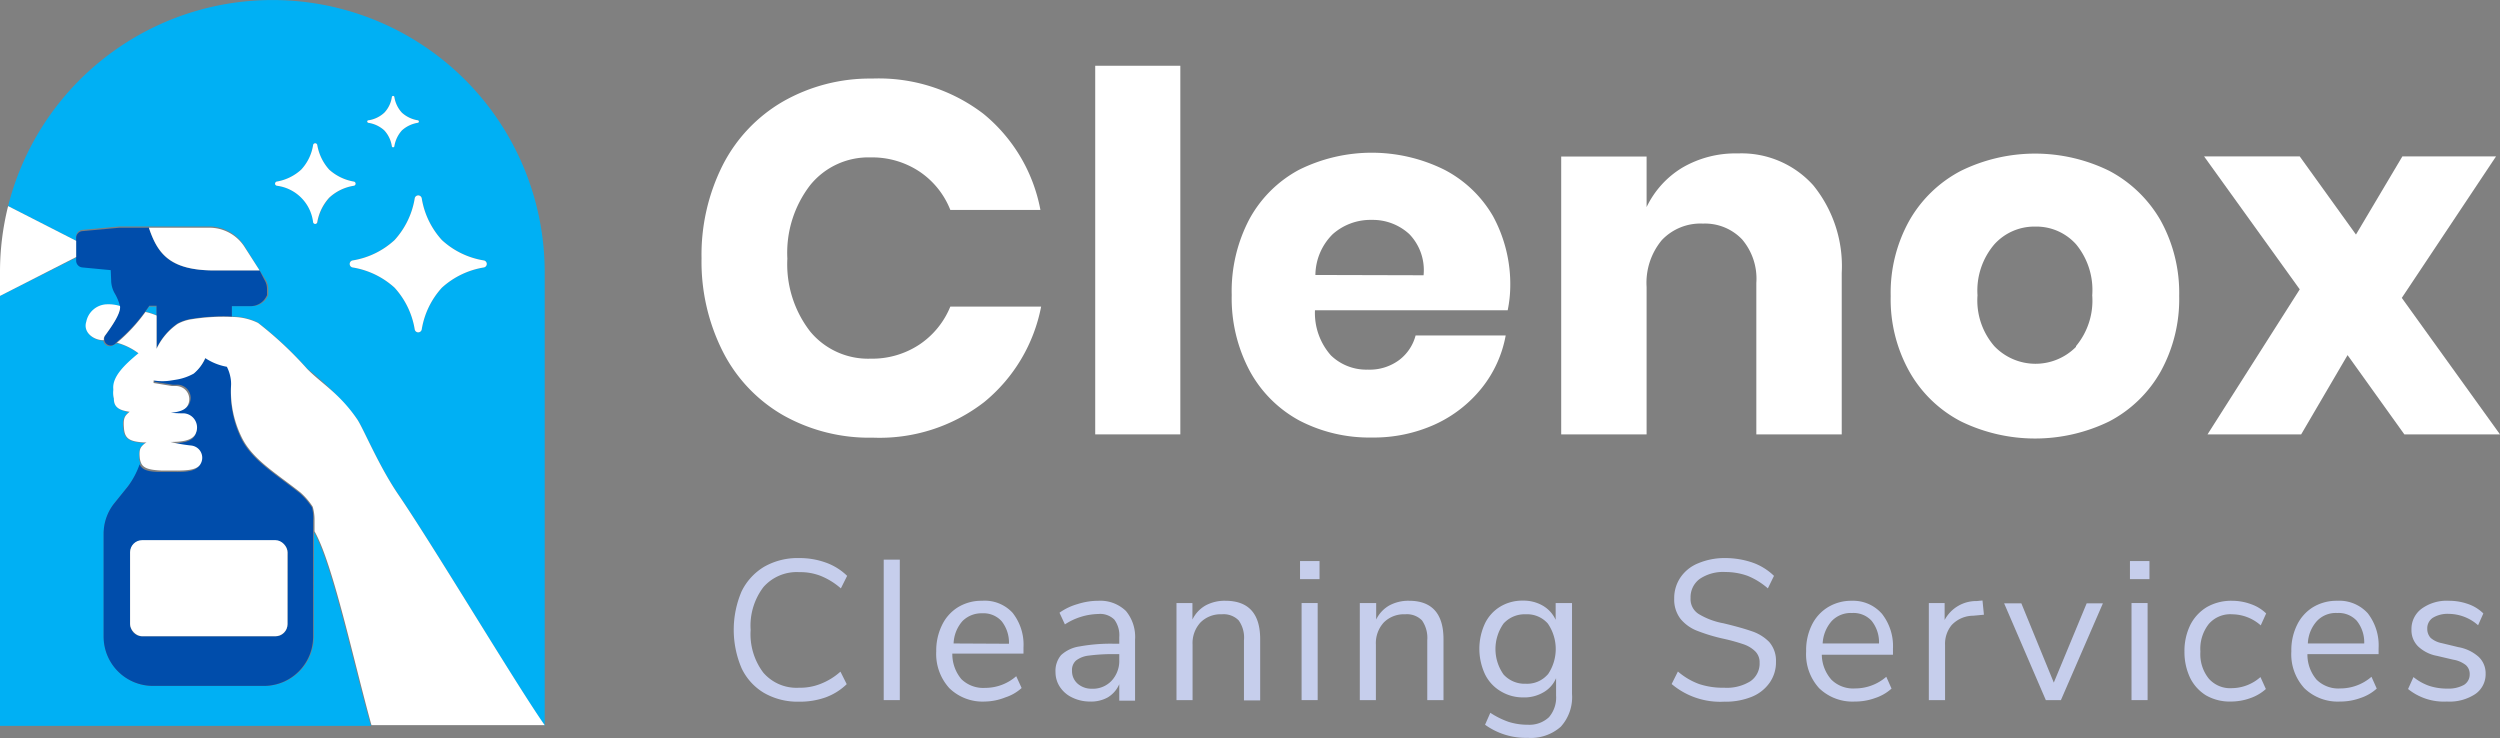 <svg id="OBJECTS" xmlns="http://www.w3.org/2000/svg" viewBox="0 0 175.65 51.85"><rect x="0" y="0" width="175.65" height="51.85" fill="#808080" stroke="none"/><defs><style>.cls-1{fill:#00b0f4;}.cls-2{fill:#004dab;}.cls-3{fill:#fff;}.cls-4{fill:#c6ceec;}</style></defs><path class="cls-1" d="M32.67,5.6A19.15,19.15,0,0,0,.57,14.48l4.78,2.44v-.3a.48.48,0,0,1,.43-.47l2.61-.24H14.7a2.93,2.93,0,0,1,2.45,1.34L18.24,19l.42.65a1.25,1.25,0,0,1,.19.68v.15h0v.24h0a.31.31,0,0,1-.06.13h0a1.19,1.19,0,0,1-.21.29,1.26,1.26,0,0,1-.89.37h-1.4v.73a4.16,4.16,0,0,1,1.83.42,25.73,25.73,0,0,1,3.45,3.23,20.05,20.05,0,0,1,3.53,3.56c.45.69,1.52,3.29,2.89,5.29C30.56,38.53,36.34,48.21,38.27,51h0V19.13A19.13,19.13,0,0,0,32.67,5.6ZM25.88,8.45A2.13,2.13,0,0,0,27,7.92a2,2,0,0,0,.53-1.09.09.09,0,0,1,.18,0h0a2.11,2.11,0,0,0,.53,1.09,2.18,2.18,0,0,0,1.1.53.09.09,0,1,1,0,.18,2.18,2.18,0,0,0-1.1.53,2.18,2.18,0,0,0-.53,1.1.09.09,0,1,1-.18,0A2.1,2.1,0,0,0,27,9.16a2.11,2.11,0,0,0-1.09-.53.1.1,0,0,1-.11-.07A.11.11,0,0,1,25.88,8.45Zm-2.73,5.44a3.39,3.39,0,0,0-.84,1.73.15.15,0,0,1-.18.11.15.15,0,0,1-.11-.11,2.93,2.93,0,0,0-2.57-2.57.15.15,0,0,1-.11-.18.15.15,0,0,1,.11-.11,3.39,3.39,0,0,0,1.73-.84A3.24,3.24,0,0,0,22,10.18a.15.15,0,0,1,.18-.11.15.15,0,0,1,.11.11,3.46,3.46,0,0,0,.84,1.74,3.46,3.46,0,0,0,1.74.84h0a.15.15,0,0,1,.11.18.15.15,0,0,1-.11.11h0A3.25,3.25,0,0,0,23.15,13.89ZM34,18.79h0a5.75,5.75,0,0,0-2.95,1.42,5.71,5.71,0,0,0-1.42,2.94.25.25,0,0,1-.49,0,5.71,5.71,0,0,0-1.42-2.94,5.75,5.75,0,0,0-2.95-1.42.25.25,0,0,1,0-.49,5.68,5.68,0,0,0,2.95-1.43,5.71,5.71,0,0,0,1.42-2.94h0a.25.25,0,0,1,.49,0h0a5.71,5.71,0,0,0,1.42,2.94A5.68,5.68,0,0,0,34,18.3h0a.25.25,0,0,1,0,.49Z" transform="translate(0 0)"/><path class="cls-1" d="M22.05,44.73a3.46,3.46,0,0,1-3.46,3.46H10.76a3.46,3.46,0,0,1-3.47-3.45h0V37.51A3.51,3.51,0,0,1,8,35.4l1-1.24a6,6,0,0,0,.87-1.59,1.18,1.18,0,0,1-.09-.37c0-.63,0-.76.36-1h0v-.07c-1.13-.08-1.42-.35-1.48-1s0-.86.4-1.16C8.25,28.78,8,28.51,8,28a1.69,1.69,0,0,1,0-.55v-.08c-.08-.85.76-1.69,1.77-2.51a4.43,4.43,0,0,0-1.51-.74l-.26.1a.45.45,0,0,1-.58,0,.41.41,0,0,1-.16-.29h0c-.68,0-1.39-.57-1.16-1.29a1.52,1.52,0,0,1,1.47-1.23,2.75,2.75,0,0,1,.9.12h0a3.41,3.41,0,0,0-.36-.86,1.87,1.87,0,0,1-.25-.92V18.9l-2-.19a.48.48,0,0,1-.43-.47v-.18L0,20.79V51H26.06c-1.29-4.59-2.72-11.35-4-13.62Z" transform="translate(0 0)"/><path class="cls-1" d="M11,21.54h-.53s-.09.14-.25.36a4.17,4.17,0,0,1,.78.25Z" transform="translate(0 0)"/><path class="cls-2" d="M7.81,19.69a1.87,1.87,0,0,0,.25.92,3.41,3.41,0,0,1,.36.86h0c.09.52-.63,1.54-1,2.07a.41.41,0,0,0-.09.34.41.41,0,0,0,.16.29.45.45,0,0,0,.58,0L8.24,24a11.71,11.71,0,0,0,2-2.16c.16-.22.25-.36.25-.36H11v3a4.46,4.46,0,0,1,1.47-1.75,3,3,0,0,1,1-.33,14,14,0,0,1,2.82-.16v-.73H17.6a1.26,1.26,0,0,0,.89-.37,1.19,1.19,0,0,0,.21-.29h0a.31.31,0,0,0,.06-.13h0v-.24h0v-.15a1.25,1.25,0,0,0-.19-.68L18.24,19H15.07c-3.15,0-4-1.15-4.61-3H8.39l-2.61.24a.48.48,0,0,0-.43.47V17h0v1.14h0v.18a.48.48,0,0,0,.43.47l2,.19Z" transform="translate(0 0)"/><path class="cls-2" d="M10.15,31.14l.12-.06h-.11Z" transform="translate(0 0)"/><path class="cls-2" d="M21.92,35.65a4.84,4.84,0,0,0-.86-1c-1.72-1.36-3.35-2.31-4.11-3.84A7.36,7.36,0,0,1,16.24,27,2.73,2.73,0,0,0,16,25.68a4,4,0,0,1-1.52-.61h0a2.91,2.91,0,0,1-.81,1.09,3.77,3.77,0,0,1-1.26.43l-.31.05a3.75,3.75,0,0,1-1.25,0v.18l1.28.21h.27a.94.94,0,0,1,1,.9,1,1,0,0,1-.12.48c-.18.32-.61.45-1.18.5H12L12,29a8.49,8.49,0,0,0,.88.14,1,1,0,0,1,.92,1.07,1,1,0,0,1-.11.39c-.24.45-.93.55-1.76.55h0c.55.1,1.09.22,1.44.25a.86.86,0,0,1,.72,1,.71.71,0,0,1-.09.28c-.21.42-.88.49-1.67.48H11.26c-.92,0-1.3-.18-1.45-.54A5.79,5.79,0,0,1,9,34.16L8,35.4a3.43,3.43,0,0,0-.72,2.11v7.22a3.46,3.46,0,0,0,3.46,3.46h7.84A3.46,3.46,0,0,0,22,44.73V36.58A2.94,2.94,0,0,0,21.92,35.65ZM20.2,43.86a.85.85,0,0,1-.85.85H10a.85.85,0,0,1-.85-.85V38.8A.85.85,0,0,1,10,38h9.36a.85.85,0,0,1,.85.85Z" transform="translate(0 0)"/><path class="cls-3" d="M29.14,13.93h0a5.71,5.71,0,0,1-1.42,2.94,5.68,5.68,0,0,1-2.95,1.43.25.25,0,0,0,0,.49,5.75,5.75,0,0,1,2.95,1.42,5.71,5.71,0,0,1,1.42,2.94.25.25,0,0,0,.49,0,5.71,5.71,0,0,1,1.42-2.94A5.75,5.75,0,0,1,34,18.79h0a.25.25,0,0,0,0-.49h0a5.68,5.68,0,0,1-2.95-1.43,5.71,5.71,0,0,1-1.42-2.94h0a.25.25,0,0,0-.49,0Z" transform="translate(0 0)"/><path class="cls-3" d="M19.45,13.05A2.94,2.94,0,0,1,22,15.62a.15.15,0,0,0,.18.11.15.15,0,0,0,.11-.11,3.39,3.39,0,0,1,.84-1.73,3.27,3.27,0,0,1,1.74-.84h0a.15.15,0,0,0,.11-.18.15.15,0,0,0-.11-.11h0a3.46,3.46,0,0,1-1.74-.84,3.46,3.46,0,0,1-.84-1.74.15.15,0,0,0-.18-.11.15.15,0,0,0-.11.11,3.27,3.27,0,0,1-.84,1.74,3.39,3.39,0,0,1-1.73.84.16.16,0,0,0-.1.19A.17.17,0,0,0,19.45,13.05Z" transform="translate(0 0)"/><path class="cls-3" d="M25.88,8.63A2.13,2.13,0,0,1,27,9.16a2.1,2.1,0,0,1,.53,1.1.09.09,0,1,0,.18,0,2.18,2.18,0,0,1,.53-1.1,2.18,2.18,0,0,1,1.1-.53.09.09,0,1,0,0-.18,2.18,2.18,0,0,1-1.1-.53,2.11,2.11,0,0,1-.53-1.09.09.09,0,0,0-.18,0h0A2,2,0,0,1,27,7.92a2.11,2.11,0,0,1-1.09.53.1.1,0,0,0-.11.07A.11.11,0,0,0,25.88,8.63Z" transform="translate(0 0)"/><path class="cls-3" d="M8.43,21.5a2.75,2.75,0,0,0-.9-.12,1.52,1.52,0,0,0-1.47,1.23c-.23.72.48,1.27,1.16,1.29H7.3a.41.41,0,0,1,.09-.34C7.8,23,8.52,22,8.43,21.5Z" transform="translate(0 0)"/><path class="cls-3" d="M15.07,19h3.17l-1.09-1.7A2.93,2.93,0,0,0,14.7,16H10.46C11.07,17.8,11.92,19,15.07,19Z" transform="translate(0 0)"/><rect class="cls-3" x="9.14" y="37.95" width="11.06" height="6.75" rx="0.85"/><path class="cls-3" d="M28,34.77c-1.37-2-2.44-4.6-2.89-5.29-1.25-1.84-2.51-2.52-3.53-3.56a25.73,25.73,0,0,0-3.45-3.23,4.16,4.16,0,0,0-1.83-.42,14,14,0,0,0-2.82.16,3,3,0,0,0-1,.33A4.4,4.4,0,0,0,11,24.51V22.17a4.17,4.17,0,0,0-.78-.25,11.71,11.71,0,0,1-2,2.16,4.43,4.43,0,0,1,1.51.74c-1,.82-1.85,1.66-1.77,2.51v.08A1.67,1.67,0,0,0,8,28c0,.55.28.82,1.11.93-.36.3-.46.45-.4,1.16s.35.94,1.48,1h.11l-.12.06h0c-.32.27-.41.4-.36,1a1.18,1.18,0,0,0,.09.37c.15.36.53.5,1.45.54h1.07c.79,0,1.46-.06,1.67-.48a.86.86,0,0,0-.33-1.17.89.89,0,0,0-.36-.11,11,11,0,0,1-1.44-.25h0c.83,0,1.52-.1,1.76-.55a1,1,0,0,0-.42-1.35,1,1,0,0,0-.39-.11A8.44,8.44,0,0,1,12,29h0c.57-.05,1-.18,1.18-.5a.92.92,0,0,0-.36-1.26,1,1,0,0,0-.48-.12h-.27l-1.28-.21v-.18a3.75,3.75,0,0,0,1.25,0l.31-.05a3.77,3.77,0,0,0,1.26-.43,2.91,2.91,0,0,0,.81-1.09h0a4,4,0,0,0,1.52.61,2.76,2.76,0,0,1,.3,1.23A7.4,7.4,0,0,0,17,30.76c.76,1.53,2.39,2.48,4.11,3.84a4.84,4.84,0,0,1,.86,1,3.26,3.26,0,0,1,.13.93v.8c1.29,2.27,2.72,9,4,13.62H38.27C36.34,48.21,30.56,38.53,28,34.77Z" transform="translate(0 0)"/><path class="cls-3" d="M.57,14.48A19.16,19.16,0,0,0,0,19.13v1.66l5.35-2.73h0V16.92h0Z" transform="translate(0 0)"/><path class="cls-3" d="M61.17,11.06a6,6,0,0,1,3.44,1,5.81,5.81,0,0,1,2.16,2.69H73.1A11.43,11.43,0,0,0,69.1,8a12.1,12.1,0,0,0-7.82-2.48A12.32,12.32,0,0,0,55,7.14a10.86,10.86,0,0,0-4.22,4.46,14,14,0,0,0-1.49,6.55,14,14,0,0,0,1.49,6.54A10.76,10.76,0,0,0,55,29.16a12.32,12.32,0,0,0,6.33,1.59,12,12,0,0,0,7.82-2.5,11.46,11.46,0,0,0,4-6.71H66.77a5.86,5.86,0,0,1-2.16,2.66,6,6,0,0,1-3.44,1,5.28,5.28,0,0,1-4.24-1.9,7.71,7.71,0,0,1-1.61-5.13A7.78,7.78,0,0,1,56.93,13,5.26,5.26,0,0,1,61.17,11.06Z" transform="translate(0 0)"/><rect class="cls-3" x="76.95" y="4.62" width="5.98" height="25.9"/><path class="cls-3" d="M101.49,11.93a11.48,11.48,0,0,0-10.22,0,8.58,8.58,0,0,0-3.49,3.47,10.86,10.86,0,0,0-1.24,5.33,10.84,10.84,0,0,0,1.26,5.32,8.66,8.66,0,0,0,3.48,3.49,10.64,10.64,0,0,0,5.1,1.2,10.43,10.43,0,0,0,4.44-.92,9,9,0,0,0,3.29-2.56,8.29,8.29,0,0,0,1.68-3.69H99.46A3.17,3.17,0,0,1,98.3,25.3a3.48,3.48,0,0,1-2.2.67,3.58,3.58,0,0,1-2.59-1,4.49,4.49,0,0,1-1.12-3.17h13.54a8.72,8.72,0,0,0,.18-1.61,10,10,0,0,0-1.21-5A8.43,8.43,0,0,0,101.49,11.93Zm-9.07,7.39a4.09,4.09,0,0,1,1.22-2.87,4,4,0,0,1,2.74-1,3.79,3.79,0,0,1,2.64,1,3.64,3.64,0,0,1,1,2.89Z" transform="translate(0 0)"/><path class="cls-3" d="M122.1,10.78a7.4,7.4,0,0,0-3.9,1,6.52,6.52,0,0,0-2.51,2.77V11h-6V30.52h6V20.16a4.69,4.69,0,0,1,1.07-3.29,3.74,3.74,0,0,1,2.89-1.16,3.6,3.6,0,0,1,2.75,1.11,4.26,4.26,0,0,1,1,3.06V30.52h6V19.18a9,9,0,0,0-2-6.16A6.77,6.77,0,0,0,122.1,10.78Z" transform="translate(0 0)"/><path class="cls-3" d="M148.19,12a11.82,11.82,0,0,0-10.41,0,8.92,8.92,0,0,0-3.62,3.48,10.4,10.4,0,0,0-1.32,5.32,10.4,10.4,0,0,0,1.32,5.32,8.82,8.82,0,0,0,3.62,3.49,11.89,11.89,0,0,0,10.41,0,8.85,8.85,0,0,0,3.61-3.49,10.52,10.52,0,0,0,1.31-5.32,10.52,10.52,0,0,0-1.31-5.32A9,9,0,0,0,148.19,12Zm-2.33,12.37a4,4,0,0,1-5.74-.05,4.9,4.9,0,0,1-1.18-3.57,5,5,0,0,1,1.18-3.58A3.79,3.79,0,0,1,143,15.92a3.75,3.75,0,0,1,2.87,1.25A5.05,5.05,0,0,1,147,20.75a5,5,0,0,1-1.14,3.57Z" transform="translate(0 0)"/><polygon class="cls-3" points="168.75 20.93 175.37 10.99 168.79 10.99 165.53 16.48 161.58 10.99 154.86 10.99 161.58 20.33 155.1 30.52 161.68 30.52 164.94 24.95 168.93 30.52 175.65 30.52 168.75 20.93"/><path class="cls-4" d="M56.17,40.2a3.88,3.88,0,0,1,1.51.27,5,5,0,0,1,1.4.87l.44-.88A4.13,4.13,0,0,0,58,39.52a5.4,5.4,0,0,0-1.87-.31,4.73,4.73,0,0,0-2.44.61,4.11,4.11,0,0,0-1.59,1.74,6.88,6.88,0,0,0,0,5.38,4,4,0,0,0,1.59,1.75,4.73,4.73,0,0,0,2.44.61A5.39,5.39,0,0,0,58,49a4.21,4.21,0,0,0,1.49-.93l-.44-.88a4.6,4.6,0,0,1-1.4.86,3.88,3.88,0,0,1-1.51.27,3.08,3.08,0,0,1-2.51-1.06,4.49,4.49,0,0,1-.89-3,4.49,4.49,0,0,1,.89-3A3.11,3.11,0,0,1,56.17,40.2Z" transform="translate(0 0)"/><rect class="cls-4" x="62.09" y="39.32" width="1.13" height="9.87"/><path class="cls-4" d="M69,42.21a3.17,3.17,0,0,0-1.67.44,3,3,0,0,0-1.14,1.26,4.07,4.07,0,0,0-.41,1.85,3.57,3.57,0,0,0,.92,2.59,3.35,3.35,0,0,0,2.51.94A4,4,0,0,0,70.63,49a3.14,3.14,0,0,0,1.15-.66l-.38-.83a3.3,3.3,0,0,1-2.18.82,2.2,2.2,0,0,1-1.67-.61,2.74,2.74,0,0,1-.64-1.8h5V45.5a3.61,3.61,0,0,0-.77-2.45A2.66,2.66,0,0,0,69,42.21Zm-2,3a2.51,2.51,0,0,1,.63-1.58A1.89,1.89,0,0,1,69,43.09a1.72,1.72,0,0,1,1.37.55,2.42,2.42,0,0,1,.52,1.59Z" transform="translate(0 0)"/><path class="cls-4" d="M77.17,42.21a4.78,4.78,0,0,0-1.45.23,4.08,4.08,0,0,0-1.28.61l.38.82a4.45,4.45,0,0,1,2.34-.73,1.42,1.42,0,0,1,1.13.39,1.84,1.84,0,0,1,.35,1.24v.46h-.31a12.24,12.24,0,0,0-2.49.19,2.42,2.42,0,0,0-1.29.61,1.71,1.71,0,0,0-.39,1.2,1.88,1.88,0,0,0,.32,1.05,2.11,2.11,0,0,0,.88.74,2.81,2.81,0,0,0,1.21.27A2.41,2.41,0,0,0,77.83,49a2,2,0,0,0,.81-.93v1.16h1.11v-4.3a2.85,2.85,0,0,0-.64-2A2.59,2.59,0,0,0,77.17,42.21Zm1.47,4.15a2.05,2.05,0,0,1-.54,1.47,1.8,1.8,0,0,1-1.38.56,1.48,1.48,0,0,1-1-.35,1.17,1.17,0,0,1-.4-.91.89.89,0,0,1,.28-.72,1.79,1.79,0,0,1,.91-.35,13.09,13.09,0,0,1,1.88-.1h.25Z" transform="translate(0 0)"/><path class="cls-4" d="M86.09,42.21a2.82,2.82,0,0,0-1.37.32,2.27,2.27,0,0,0-.94,1V42.37H82.66v6.82h1.13v-3.9a2.14,2.14,0,0,1,.56-1.56,2,2,0,0,1,1.5-.57,1.48,1.48,0,0,1,1.18.43A2.08,2.08,0,0,1,87.4,45v4.21h1.14v-4.3C88.54,43.11,87.72,42.21,86.09,42.21Z" transform="translate(0 0)"/><rect class="cls-4" x="91.34" y="39.42" width="1.37" height="1.27"/><rect class="cls-4" x="91.45" y="42.37" width="1.13" height="6.82"/><path class="cls-4" d="M99,42.21a2.82,2.82,0,0,0-1.37.32,2.27,2.27,0,0,0-.94,1V42.37H95.54v6.82h1.13v-3.9a2.14,2.14,0,0,1,.56-1.56,2,2,0,0,1,1.5-.57,1.48,1.48,0,0,1,1.18.43,2.15,2.15,0,0,1,.37,1.39v4.21h1.14V44.91C101.42,43.11,100.6,42.21,99,42.21Z" transform="translate(0 0)"/><path class="cls-4" d="M109.3,43.55a2.2,2.2,0,0,0-.91-1A2.69,2.69,0,0,0,107,42.2a3,3,0,0,0-1.59.42,2.82,2.82,0,0,0-1.08,1.19,4.23,4.23,0,0,0,0,3.55,2.82,2.82,0,0,0,1.08,1.19A3,3,0,0,0,107,49a2.66,2.66,0,0,0,1.43-.35,2.09,2.09,0,0,0,.9-1v1.21a2.12,2.12,0,0,1-.5,1.53,2,2,0,0,1-1.48.53,4.42,4.42,0,0,1-1.35-.2,5.75,5.75,0,0,1-1.29-.64l-.37.84a4.89,4.89,0,0,0,3,.92,3.17,3.17,0,0,0,2.32-.78,3.09,3.09,0,0,0,.79-2.3V42.37H109.3Zm-.56,3.84a1.92,1.92,0,0,1-1.54.65,2,2,0,0,1-1.56-.65,3.1,3.1,0,0,1,0-3.58,2,2,0,0,1,1.56-.65,1.94,1.94,0,0,1,1.55.65,3.16,3.16,0,0,1,0,3.58Z" transform="translate(0 0)"/><path class="cls-4" d="M123.08,44.35c-.49-.17-1.16-.36-2-.56a5.11,5.11,0,0,1-1.73-.65,1.23,1.23,0,0,1-.57-1.12,1.59,1.59,0,0,1,.65-1.35,2.93,2.93,0,0,1,1.8-.48,4.61,4.61,0,0,1,1.56.27,5,5,0,0,1,1.42.88l.43-.88a4.11,4.11,0,0,0-1.5-.93,5.89,5.89,0,0,0-1.91-.32,4.76,4.76,0,0,0-1.9.36,2.75,2.75,0,0,0-1.26,1,2.58,2.58,0,0,0-.44,1.5,2.21,2.21,0,0,0,.45,1.42,2.85,2.85,0,0,0,1.19.84,12.31,12.31,0,0,0,1.88.56,13.08,13.08,0,0,1,1.36.38,2.18,2.18,0,0,1,.81.49,1.08,1.08,0,0,1,.31.8,1.51,1.51,0,0,1-.64,1.3,3.13,3.13,0,0,1-1.84.46,5.31,5.31,0,0,1-1.77-.26,4.77,4.77,0,0,1-1.49-.88l-.44.88a5.29,5.29,0,0,0,3.69,1.24,4.89,4.89,0,0,0,1.93-.34,2.83,2.83,0,0,0,1.27-1,2.49,2.49,0,0,0,.44-1.47,2,2,0,0,0-.48-1.39A3.08,3.08,0,0,0,123.08,44.35Z" transform="translate(0 0)"/><path class="cls-4" d="M130.12,42.21a3.17,3.17,0,0,0-1.67.44,3,3,0,0,0-1.15,1.26,4,4,0,0,0-.4,1.85,3.53,3.53,0,0,0,.91,2.59,3.37,3.37,0,0,0,2.52.94,4.1,4.1,0,0,0,1.43-.25,3.19,3.19,0,0,0,1.14-.66l-.37-.83a3.34,3.34,0,0,1-2.19.82,2.18,2.18,0,0,1-1.66-.61A2.7,2.7,0,0,1,128,46h5v-.42a3.68,3.68,0,0,0-.77-2.45A2.69,2.69,0,0,0,130.12,42.21Zm-2.06,3a2.58,2.58,0,0,1,.64-1.58,1.85,1.85,0,0,1,1.43-.56,1.72,1.72,0,0,1,1.37.55,2.42,2.42,0,0,1,.52,1.59Z" transform="translate(0 0)"/><path class="cls-4" d="M138.88,42.23a2.51,2.51,0,0,0-2.25,1.33V42.37h-1.11v6.82h1.14V45.3a2.06,2.06,0,0,1,.47-1.39,2.1,2.1,0,0,1,1.51-.65l.75-.07-.1-1Z" transform="translate(0 0)"/><polygon class="cls-4" points="144.3 47.96 142.02 42.39 140.81 42.39 143.74 49.19 144.8 49.19 147.75 42.39 146.61 42.39 144.3 47.96"/><rect class="cls-4" x="149.65" y="39.42" width="1.37" height="1.27"/><rect class="cls-4" x="149.76" y="42.37" width="1.13" height="6.82"/><path class="cls-4" d="M156.84,43.16a3.07,3.07,0,0,1,2,.78l.38-.84a2.89,2.89,0,0,0-1.06-.65,3.88,3.88,0,0,0-1.35-.24,3.45,3.45,0,0,0-1.75.44,3.09,3.09,0,0,0-1.17,1.26,4.15,4.15,0,0,0-.41,1.87,4.22,4.22,0,0,0,.4,1.85A3,3,0,0,0,155,48.86a3.34,3.34,0,0,0,1.75.43,4,4,0,0,0,1.36-.24,3.17,3.17,0,0,0,1.09-.64l-.38-.84a3.07,3.07,0,0,1-2,.78,2,2,0,0,1-1.63-.67,2.73,2.73,0,0,1-.59-1.9,2.82,2.82,0,0,1,.59-1.94A2,2,0,0,1,156.84,43.16Z" transform="translate(0 0)"/><path class="cls-4" d="M164.21,42.21a3.2,3.2,0,0,0-1.68.44,3,3,0,0,0-1.14,1.26,4,4,0,0,0-.4,1.85,3.53,3.53,0,0,0,.91,2.59,3.37,3.37,0,0,0,2.52.94,4.1,4.1,0,0,0,1.43-.25,3.19,3.19,0,0,0,1.14-.66l-.37-.83a3.34,3.34,0,0,1-2.19.82,2.18,2.18,0,0,1-1.66-.61,2.7,2.7,0,0,1-.65-1.8h5v-.42a3.67,3.67,0,0,0-.76-2.45A2.7,2.7,0,0,0,164.21,42.21Zm-2.06,3a2.5,2.5,0,0,1,.64-1.58,1.82,1.82,0,0,1,1.43-.56,1.72,1.72,0,0,1,1.37.55,2.42,2.42,0,0,1,.52,1.59Z" transform="translate(0 0)"/><path class="cls-4" d="M174.15,46.15a2.9,2.9,0,0,0-1.42-.68l-1.16-.28a1.69,1.69,0,0,1-.79-.37.92.92,0,0,1-.24-.65.88.88,0,0,1,.4-.77,2,2,0,0,1,1.11-.27,3.14,3.14,0,0,1,2.06.8l.37-.83a2.83,2.83,0,0,0-1.07-.66,4,4,0,0,0-1.36-.23,3,3,0,0,0-1.91.56,1.77,1.77,0,0,0-.71,1.47,1.59,1.59,0,0,0,.46,1.17,2.6,2.6,0,0,0,1.33.67l1.15.27a1.93,1.93,0,0,1,.88.38.82.82,0,0,1,.27.64.85.85,0,0,1-.4.75,2.22,2.22,0,0,1-1.16.26,4,4,0,0,1-1.28-.19,3.68,3.68,0,0,1-1.11-.62l-.38.84a4,4,0,0,0,2.73.88,3.28,3.28,0,0,0,2-.53,1.69,1.69,0,0,0,.72-1.43A1.59,1.59,0,0,0,174.15,46.15Z" transform="translate(0 0)"/></svg>